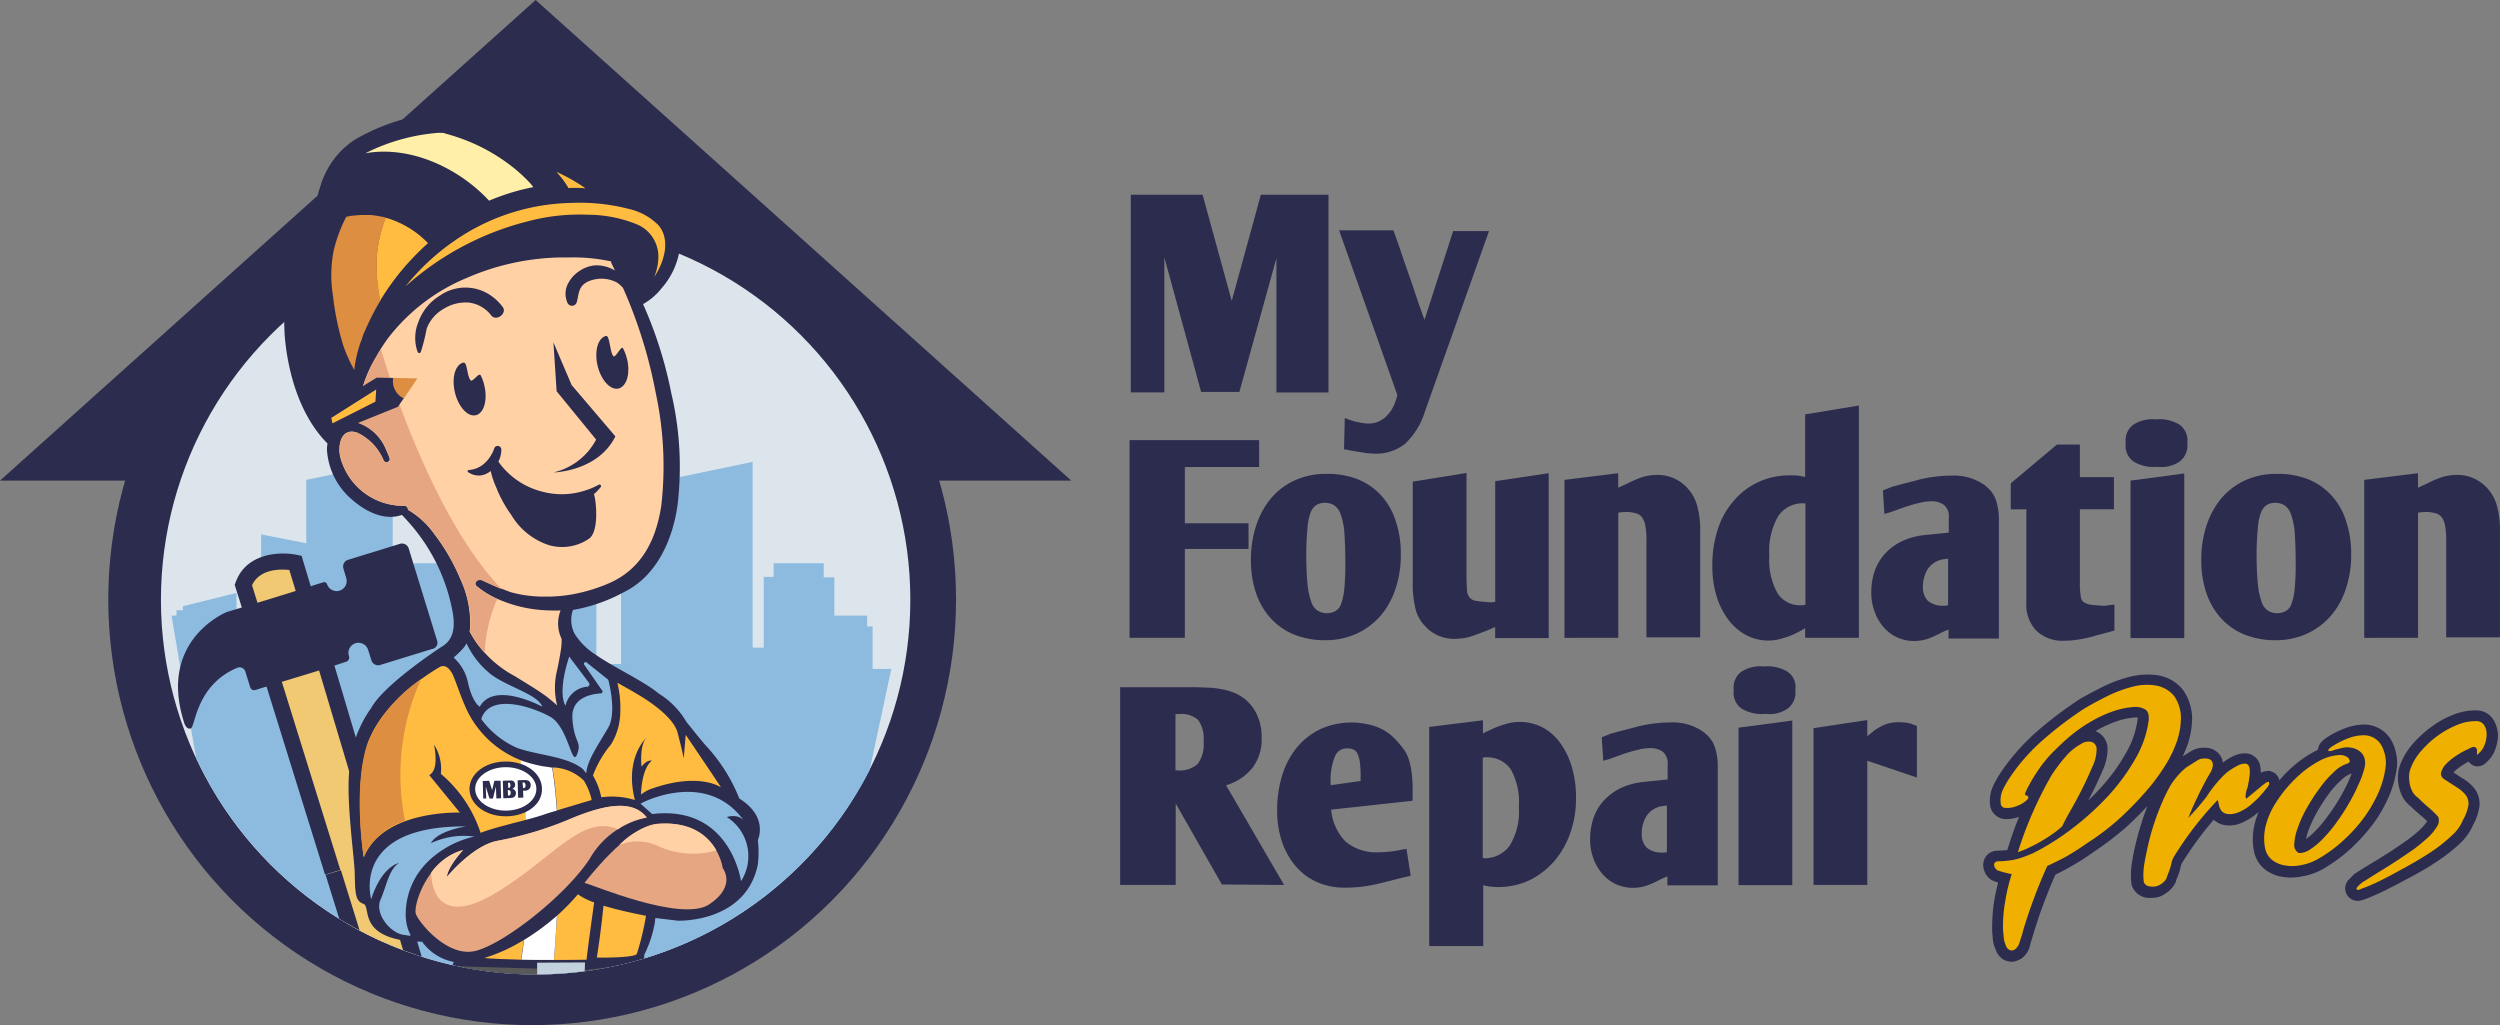 <svg xmlns="http://www.w3.org/2000/svg" xmlns:xlink="http://www.w3.org/1999/xlink" width="200" height="82.013" viewBox="0 0 200 82.013"><rect x="0" y="0" width="200" height="82.013" fill="#808080" stroke="none"/><defs><clipPath id="a"><path d="M55.818,90c.513-.2,2.942.711,3.377,1.639A29.981,29.981,0,1,0,107.042,57.16l.494-1.856L99.993,43.1,72.722,38.4,60.538,48.827,54.1,79.849Z" transform="translate(-54.1 -38.4)"/></clipPath></defs><g transform="translate(-306 -104)"><g transform="translate(306 104)"><ellipse cx="33.911" cy="34.059" rx="33.911" ry="34.059" transform="translate(8.662 13.895)" fill="#2c2c4f"/><path d="M0,38.448,42.851,0,78.367,31.866,85.7,38.448Z" fill="#2c2c4f"/><circle cx="29.976" cy="29.976" r="29.976" transform="translate(12.875 18.009)" fill="#dbe5eb"/><g transform="translate(90.344 32.445)"><path d="M457.5,178.3h10.387v2.152h-5.944v4.5h5.095v2.054h-5.095v7.109H457.52V178.3Z" transform="translate(-457.5 -175.535)" fill="#2c2c4f"/><path d="M518.786,198.418a8.44,8.44,0,0,1-.434,2.8,6.289,6.289,0,0,1-1.224,2.172,5.784,5.784,0,0,1-1.9,1.4,6.055,6.055,0,0,1-2.508.513,6.544,6.544,0,0,1-2.468-.454,5.135,5.135,0,0,1-1.856-1.284,5.667,5.667,0,0,1-1.185-2.014,8,8,0,0,1-.415-2.646,8.559,8.559,0,0,1,.434-2.824,6.572,6.572,0,0,1,1.224-2.192,5.519,5.519,0,0,1,1.9-1.4,5.986,5.986,0,0,1,2.508-.494,6.577,6.577,0,0,1,2.488.434,5.134,5.134,0,0,1,1.856,1.284,5.44,5.44,0,0,1,1.165,2.034A8.037,8.037,0,0,1,518.786,198.418Zm-7.563.079c0,.948.039,1.718.1,2.31a5.55,5.55,0,0,0,.3,1.422,1.284,1.284,0,0,0,.513.711,1.364,1.364,0,0,0,.711.2,1.488,1.488,0,0,0,.691-.158,1.061,1.061,0,0,0,.474-.592,4.828,4.828,0,0,0,.257-1.224,20.264,20.264,0,0,0,.079-2.113c0-.968-.039-1.777-.079-2.389a5.534,5.534,0,0,0-.3-1.442,1.384,1.384,0,0,0-.513-.711,1.437,1.437,0,0,0-.731-.2,1.405,1.405,0,0,0-.671.158,1.254,1.254,0,0,0-.474.592,4.26,4.26,0,0,0-.257,1.264A21.2,21.2,0,0,0,511.223,198.5Z" transform="translate(-497.065 -186.53)" fill="#2c2c4f"/><path d="M583.181,191.62v13.191H578.9v-.889c-.435.2-.829.355-1.145.474s-.592.217-.849.3a3.389,3.389,0,0,1-.671.138c-.2.02-.4.039-.592.039a3.167,3.167,0,0,1-2.231-.889v-.02a2.968,2.968,0,0,1-.869-1.422,8.23,8.23,0,0,1-.237-2.192v-8.057l4.3-.691v8.136c0,.533.02.948.039,1.224a.975.975,0,0,0,.217.612.8.8,0,0,0,.513.257,7.872,7.872,0,0,0,.928.1,1.706,1.706,0,0,0,.3.02,2.052,2.052,0,0,0,.3-.04v-9.656Z" transform="translate(-549.63 -186.209)" fill="#2c2c4f"/><path d="M633.8,204.871V192.233l4.3-.533v1.165c.119-.059.237-.118.375-.178.118-.059.276-.118.434-.2a7.612,7.612,0,0,1,1.244-.513,4.607,4.607,0,0,1,1.047-.138,3.188,3.188,0,0,1,2.33.948,3.363,3.363,0,0,1,.869,1.461,7.343,7.343,0,0,1,.257,2.172v8.412h-4.3v-7.741a6.093,6.093,0,0,0-.079-1.145,1.746,1.746,0,0,0-.257-.691.914.914,0,0,0-.474-.336,3.325,3.325,0,0,0-.711-.118,5.4,5.4,0,0,0-.731.059v10.012Z" transform="translate(-598.986 -186.289)" fill="#2c2c4f"/><path d="M701.125,182.112a8.759,8.759,0,0,1-.928.494,7.482,7.482,0,0,1-.948.336,3.791,3.791,0,0,1-2.883-.3,4.329,4.329,0,0,1-1.422-1.264,6.067,6.067,0,0,1-.928-1.9,8.287,8.287,0,0,1-.316-2.37,9.131,9.131,0,0,1,.434-2.9,6.333,6.333,0,0,1,1.284-2.291,5.652,5.652,0,0,1,1.975-1.5,5.916,5.916,0,0,1,2.528-.533c.217,0,.415,0,.612.02a3.918,3.918,0,0,1,.592.118v-5.016l4.3-.711v18.582h-4.3Zm-.178-9.992a2.339,2.339,0,0,0-1.975,1.027,5.507,5.507,0,0,0-.711,3.14,5.445,5.445,0,0,0,.652,3.021,2.111,2.111,0,0,0,1.777.968h.257a.869.869,0,0,0,.2-.039v-8.1A.74.74,0,0,0,700.947,172.12Z" transform="translate(-647.057 -164.3)" fill="#2c2c4f"/><path d="M759.147,195.761l-.119-1.876.829-.336v.02c.395-.118.77-.217,1.106-.3s.632-.158.889-.237a10.963,10.963,0,0,1,1.4-.257,10.359,10.359,0,0,1,1.284-.079,4.232,4.232,0,0,1,2.725.829v.02a2.381,2.381,0,0,1,.81,1.106,4.921,4.921,0,0,1,.237,1.659v9.419h-4.028v-.711a4,4,0,0,0-.513.217h-.02a7.014,7.014,0,0,1-1.185.533,3.392,3.392,0,0,1-1.027.158,3.177,3.177,0,0,1-2.468-1.126,3.86,3.86,0,0,1-.711-1.244,4.207,4.207,0,0,1-.257-1.5,5.239,5.239,0,0,1,.257-1.679,3.966,3.966,0,0,1,.829-1.422,4.45,4.45,0,0,1,1.4-1.027,5.8,5.8,0,0,1,1.975-.494h-.02l1.758-.178v-1.145a1.221,1.221,0,0,0-.375-1.066,1.742,1.742,0,0,0-.948-.3,4.242,4.242,0,0,0-1.047.138c-.375.079-.75.2-1.066.3-.336.118-.731.257-1.2.434Zm4.7,3.633a1.815,1.815,0,0,0-1.264.829,2.719,2.719,0,0,0-.355,1.382,1.528,1.528,0,0,0,.395,1.106,1.812,1.812,0,0,0,1.165.395h.237a.839.839,0,0,0,.217-.039v-3.732Z" transform="translate(-698.74 -187.092)" fill="#2c2c4f"/><path d="M820.208,192.284a.611.611,0,0,0,.217.415,1.284,1.284,0,0,0,.494.2,7.781,7.781,0,0,0,.869.079,1.808,1.808,0,0,0,.316.02,2.1,2.1,0,0,0,.395-.059l.395-.04v2.073c-.375.118-.612.178-.711.2l-.908.237v.02q-.474.119-.77.178c-.2.039-.395.079-.553.1l-.474.059a3.8,3.8,0,0,1-.494.02,3.019,3.019,0,0,1-2.31-.77,2.981,2.981,0,0,1-.829-2.251v-7.484H814.6V183.2l3.693-3.1h1.836v2.607h2.725v2.567h-2.725v6.24A6.229,6.229,0,0,0,820.208,192.284Z" transform="translate(-744.083 -176.98)" fill="#2c2c4f"/><path d="M866.1,171.749a1.622,1.622,0,0,1-.592,1.481,2.555,2.555,0,0,1-1.8.434,3.081,3.081,0,0,1-1.9-.415,1.541,1.541,0,0,1-.632-1.481,1.567,1.567,0,0,1,.592-1.461,2.772,2.772,0,0,1,1.8-.434,3.081,3.081,0,0,1,1.9.415A1.547,1.547,0,0,1,866.1,171.749Zm-4.542,3.021,4.3-.573v13.171h-4.3Z" transform="translate(-781.461 -168.767)" fill="#2c2c4f"/><path d="M903.787,198.418a8.438,8.438,0,0,1-.434,2.8,6.289,6.289,0,0,1-1.224,2.172,5.785,5.785,0,0,1-1.9,1.4,6.055,6.055,0,0,1-2.508.513,6.544,6.544,0,0,1-2.468-.454,5.134,5.134,0,0,1-1.856-1.284,5.667,5.667,0,0,1-1.185-2.014,8,8,0,0,1-.415-2.646,8.559,8.559,0,0,1,.434-2.824,6.573,6.573,0,0,1,1.224-2.192,5.519,5.519,0,0,1,1.9-1.4,5.986,5.986,0,0,1,2.508-.494,6.578,6.578,0,0,1,2.488.434,5.134,5.134,0,0,1,1.856,1.284,5.438,5.438,0,0,1,1.165,2.034A8.036,8.036,0,0,1,903.787,198.418Zm-7.563.079c0,.948.039,1.718.1,2.31a5.55,5.55,0,0,0,.3,1.422,1.283,1.283,0,0,0,.513.711,1.364,1.364,0,0,0,.711.2,1.489,1.489,0,0,0,.691-.158,1.061,1.061,0,0,0,.474-.592,4.825,4.825,0,0,0,.257-1.224,20.261,20.261,0,0,0,.079-2.113c0-.968-.039-1.777-.079-2.389a5.537,5.537,0,0,0-.3-1.442,1.384,1.384,0,0,0-.513-.711,1.437,1.437,0,0,0-.731-.2,1.405,1.405,0,0,0-.671.158,1.254,1.254,0,0,0-.474.592,4.26,4.26,0,0,0-.257,1.264A21.192,21.192,0,0,0,896.223,198.5Z" transform="translate(-806.038 -186.53)" fill="#2c2c4f"/><path d="M957.8,204.871V192.233l4.3-.533v1.165c.119-.059.237-.118.375-.178.118-.059.276-.118.434-.2a7.614,7.614,0,0,1,1.244-.513,4.608,4.608,0,0,1,1.047-.138,3.188,3.188,0,0,1,2.33.948,3.36,3.36,0,0,1,.869,1.461,7.343,7.343,0,0,1,.257,2.172v8.412h-4.3v-7.741a6.1,6.1,0,0,0-.079-1.145,1.747,1.747,0,0,0-.257-.691.914.914,0,0,0-.474-.336,3.323,3.323,0,0,0-.711-.118,5.4,5.4,0,0,0-.731.059v10.012Z" transform="translate(-859.005 -186.289)" fill="#2c2c4f"/></g><g transform="translate(89.613 53.311)"><path d="M458.223,294.218H453.8V278.4h5.628c.553,0,1.027.02,1.442.039a6.262,6.262,0,0,1,1.126.138,4.762,4.762,0,0,1,.889.257,3.128,3.128,0,0,1,.75.415h.02a3.6,3.6,0,0,1,1.086,1.343,4.126,4.126,0,0,1,.375,1.8,3.773,3.773,0,0,1-.711,2.429,4.172,4.172,0,0,1-2.133,1.422l4.641,7.978-4.976-.04-3.693-6.477v6.517Zm.158-9.163a2.148,2.148,0,0,0,1.619-.513,2.615,2.615,0,0,0,.474-1.8,2.535,2.535,0,0,0-.434-1.718,1.981,1.981,0,0,0-1.5-.474h-.316v4.5Z" transform="translate(-453.8 -276.735)" fill="#2c2c4f"/><path d="M525.378,303.087c.276,0,.573-.02.849-.039a9.436,9.436,0,0,0,1.165-.178l.355-.059.336,2.152-.77.178-1.323.336a16.229,16.229,0,0,1-1.758.355,11.023,11.023,0,0,1-1.382.079,5.359,5.359,0,0,1-2.231-.434,4.744,4.744,0,0,1-1.718-1.264,5.924,5.924,0,0,1-1.106-1.955,7.68,7.68,0,0,1-.395-2.508,9.467,9.467,0,0,1,.415-2.863,6.541,6.541,0,0,1,1.2-2.231,5.559,5.559,0,0,1,1.876-1.442,6.094,6.094,0,0,1,4.443-.178,4.032,4.032,0,0,1,1.56,1.047,9.239,9.239,0,0,1,.612.731,2.851,2.851,0,0,1,.415.81,6.157,6.157,0,0,1,.237,1.066,10.917,10.917,0,0,1,.079,1.5v.77l-6.517.711a4.152,4.152,0,0,0,1.145,2.547A3.805,3.805,0,0,0,525.378,303.087Zm-1.3-6.062a8.921,8.921,0,0,0-.059-1.145,2.246,2.246,0,0,0-.2-.691.619.619,0,0,0-.336-.336,1.2,1.2,0,0,0-.474-.079,1.011,1.011,0,0,0-.968.592,5,5,0,0,0-.355,2.271v.079l2.389-.336Z" transform="translate(-504.841 -288.211)" fill="#2c2c4f"/><path d="M579,309.888V292.333l4.3-.533v1.066a2.25,2.25,0,0,1,.375-.2c.118-.059.276-.118.434-.2a7.914,7.914,0,0,1,1.185-.415,3.559,3.559,0,0,1,.948-.118,3.912,3.912,0,0,1,1.856.454,4.18,4.18,0,0,1,1.422,1.284,6.261,6.261,0,0,1,.908,1.935,8.468,8.468,0,0,1,.316,2.409,8.262,8.262,0,0,1-.474,2.844,7.022,7.022,0,0,1-1.3,2.251,6.392,6.392,0,0,1-1.975,1.5,5.98,5.98,0,0,1-2.528.533,5.224,5.224,0,0,1-.573-.039c-.178-.02-.375-.059-.573-.1v4.858H579Zm4.384-7.05a2.464,2.464,0,0,0,2.054-1.007,5.16,5.16,0,0,0,.731-3.1,5.356,5.356,0,0,0-.652-3.021,2.3,2.3,0,0,0-1.935-.948,1.137,1.137,0,0,0-.3.02v8.037h.1Z" transform="translate(-554.276 -287.489)" fill="#2c2c4f"/><path d="M645.247,295.761l-.118-1.876.829-.336v.02c.395-.118.77-.217,1.106-.3s.632-.158.889-.237a10.97,10.97,0,0,1,1.4-.257,10.362,10.362,0,0,1,1.284-.079,4.232,4.232,0,0,1,2.725.829v.02a2.382,2.382,0,0,1,.81,1.106,4.92,4.92,0,0,1,.237,1.659v9.419h-4.029v-.711a4.009,4.009,0,0,0-.513.217h-.02a7.012,7.012,0,0,1-1.185.533,3.392,3.392,0,0,1-1.027.158,3.178,3.178,0,0,1-2.468-1.126,3.861,3.861,0,0,1-.711-1.244,4.206,4.206,0,0,1-.257-1.5,5.237,5.237,0,0,1,.257-1.678,3.963,3.963,0,0,1,.829-1.422,4.45,4.45,0,0,1,1.4-1.027,5.8,5.8,0,0,1,1.975-.494h-.02l1.757-.178v-1.145a1.222,1.222,0,0,0-.375-1.066,1.742,1.742,0,0,0-.948-.3,4.243,4.243,0,0,0-1.047.138c-.375.079-.75.2-1.066.3-.336.118-.731.257-1.2.434Zm4.7,3.633a1.815,1.815,0,0,0-1.264.829,2.719,2.719,0,0,0-.355,1.382,1.528,1.528,0,0,0,.395,1.106,1.811,1.811,0,0,0,1.165.395h.237a.84.84,0,0,0,.217-.039v-3.732Z" transform="translate(-606.601 -288.211)" fill="#2c2c4f"/><path d="M707.3,271.849a1.622,1.622,0,0,1-.592,1.481,2.555,2.555,0,0,1-1.8.434,3.081,3.081,0,0,1-1.9-.415,1.541,1.541,0,0,1-.632-1.481,1.567,1.567,0,0,1,.592-1.461,2.772,2.772,0,0,1,1.8-.434,3.081,3.081,0,0,1,1.9.415A1.471,1.471,0,0,1,707.3,271.849Zm-4.542,3.021,4.3-.573v13.171h-4.3Z" transform="translate(-653.288 -269.967)" fill="#2c2c4f"/><path d="M739,304.891h-4.3v-12.54l4.3-.652V293l.474-.395a4.265,4.265,0,0,1,1.066-.592,3.359,3.359,0,0,1,1.047-.138,5.59,5.59,0,0,1,.573.039,2.808,2.808,0,0,1,.592.178l.217.079V296.3L739,294.958Z" transform="translate(-679.23 -287.408)" fill="#2c2c4f"/></g><g transform="translate(90.462 15.581)"><path d="M473.918,78.9V94.718h-4.167V83.975l-2.962,10.7h-3.061l-2.942-10.762v10.8H458.1V78.9h5.746l2.33,8.491,2.33-8.491Z" transform="translate(-458.1 -78.9)" fill="#2c2c4f"/><path d="M554.487,93.379l-5.115,14.4a6.022,6.022,0,0,1-1.6,2.607,3.762,3.762,0,0,1-2.626.77,4.426,4.426,0,0,1-.612-.059c-.257-.039-.513-.079-.75-.118s-.533-.1-.889-.158l.059-2.508a5.831,5.831,0,0,0,.889.3c.257.059.513.1.79.138a2.444,2.444,0,0,0,.77-.059,2.322,2.322,0,0,0,.77-.415,3.574,3.574,0,0,0,.533-.632,5.288,5.288,0,0,0,.237-.474c.059-.178.119-.336.158-.474a1.226,1.226,0,0,0,.059-.217L542.5,93.3h4.344c.257.711.474,1.323.652,1.856s.375,1.106.592,1.718.415,1.2.592,1.738.395,1.145.652,1.856l2.291-7.109h2.863Z" transform="translate(-525.834 -90.456)" fill="#2c2c4f"/></g><path d="M815.438,320.957c-.02.02-.059.02-.079.039-.02,0-.039.02-.059.02,0-.02.02-.04.02-.059.039-.079.079-.178.118-.257A1.114,1.114,0,0,0,815.438,320.957Z" transform="translate(-654.301 -257.371)" fill="#2b2f5d"/><path d="M816.75,352.449c-.276.731-.513,1.461-.75,2.192a12.17,12.17,0,0,1,.138-1.461,13.18,13.18,0,0,1,.513-2.113l.237-.731h.02c.237-.079.513-.2.849-.336C817.382,350.81,817.047,351.639,816.75,352.449Z" transform="translate(-654.863 -280.885)" fill="#2b2f5d"/><path d="M834.666,285.193a11.605,11.605,0,0,0,1.284-2.251,8.537,8.537,0,0,0,.632-2.409v-.059a3.839,3.839,0,0,0-.494-2.034,2.523,2.523,0,0,0-2.034-1.2h-.079a4.368,4.368,0,0,0-1.56.3,6.954,6.954,0,0,0-1.382.691,2.368,2.368,0,0,0-.513.415,1.183,1.183,0,0,0-.276.612l-.118.059a9.362,9.362,0,0,0-1.58,1.027,10.022,10.022,0,0,0-1.382,1.363.915.915,0,0,0-.592-.691l-.2-.079-.316.039a1.379,1.379,0,0,0-.375.118,3.842,3.842,0,0,0-.039-.494,1.242,1.242,0,0,0-1.047-1.047,1.963,1.963,0,0,0-.987.158,3.793,3.793,0,0,0-.77.434c-.059.039-.119.079-.2.138a1.185,1.185,0,0,0-.3-.691,1.435,1.435,0,0,0-1.126-.494,1.95,1.95,0,0,0-1.244.355c-.2.118-.375.237-.533.336.138-.3.257-.592.375-.908a6.646,6.646,0,0,0,.375-2.192,4.019,4.019,0,0,0-.711-2.192l-.059-.079a3.252,3.252,0,0,0-2.014-1.126,5.829,5.829,0,0,0-2.172.118,10.972,10.972,0,0,0-2.152.79c-.671.336-1.343.691-1.955,1.047l-.02.02a31.091,31.091,0,0,0-3.377,2.567,17.167,17.167,0,0,0-2.9,3.318,9.69,9.69,0,0,0-.553.987,2.912,2.912,0,0,0-.257,1.481,1.281,1.281,0,0,0,1.3,1.185,3.212,3.212,0,0,0,1.027-.178c-.355.849-.652,1.718-.928,2.607l-.02.059h-.118c-.178.02-.395.02-.652.039a1.123,1.123,0,0,0-.928.454,1.175,1.175,0,0,0-.217.81,1.509,1.509,0,0,0,.217.632,1.461,1.461,0,0,0,.415.434l.079.039.079.039c.118.04.257.1.395.138-.118.494-.237.987-.316,1.481a14.468,14.468,0,0,0-.158,2.429v.02l.059.652a2.478,2.478,0,0,0,.217.77,1.535,1.535,0,0,0,.415.652l.059.059.059.039a1.375,1.375,0,0,0,.75.237,1.166,1.166,0,0,0,.276-.039,1.57,1.57,0,0,0,.987-.75l.02-.039a1.569,1.569,0,0,0,.2-.533c.02-.059.02-.1.039-.158v-.02a7.064,7.064,0,0,0,.217-.691c.257-.829.533-1.679.849-2.508.276-.731.573-1.481.908-2.231.415-.2.869-.434,1.343-.711a17.06,17.06,0,0,0,1.659-1.066,24.872,24.872,0,0,0,2.765-2.113q.8-.741,1.6-1.6c-.257.671-.494,1.363-.691,2.073a21.064,21.064,0,0,0-.513,2.231,6.527,6.527,0,0,0-.079,1.915l.02.079.02.079a1.478,1.478,0,0,0,1.54.968h.119a1.756,1.756,0,0,0,1.066-.375,2.126,2.126,0,0,0,.731-.79l.079-.158V289.7c.02-.04.039-.1.059-.138a4.914,4.914,0,0,0,.3-.908,1.043,1.043,0,0,1,.2-.474q.711-1.126,1.481-2.133c.276-.375.612-.77.968-1.185a1.091,1.091,0,0,0,.158.118,1.627,1.627,0,0,0,.829.316,2.344,2.344,0,0,0,1.264-.2,4.47,4.47,0,0,0,1.007-.592c.118-.079.217-.178.336-.257a5.927,5.927,0,0,0-.316.948,4.953,4.953,0,0,0-.059,2.152,2.44,2.44,0,0,0,.829,1.442,3,3,0,0,0,1.442.632,3.981,3.981,0,0,0,.711.059,5.122,5.122,0,0,0,.928-.1,5.236,5.236,0,0,0,1.7-.632,12.939,12.939,0,0,0,2.113-1.56A15.507,15.507,0,0,0,834.666,285.193ZM815.827,276.8a7.128,7.128,0,0,1-.928,2.705,14.844,14.844,0,0,1-2.034,2.8c-.316.355-.652.691-.987,1.007.1-.2.217-.415.316-.612.3-.592.573-1.2.829-1.777a4.266,4.266,0,0,0,.4-1.758,1.507,1.507,0,0,0-.928-1.382c-.02,0-.02-.02-.039-.02a.069.069,0,0,0,.039-.02,9.336,9.336,0,0,1,1.56-.731,5.8,5.8,0,0,1,1.54-.336,1.048,1.048,0,0,1,.276.02A.128.128,0,0,0,815.827,276.8ZM832.06,283a13.145,13.145,0,0,1-.948,1.461,9.533,9.533,0,0,1-1.007,1.224,5.089,5.089,0,0,1-.81.711,6.5,6.5,0,0,1,.178-.632,10.4,10.4,0,0,1,.671-1.461,15.811,15.811,0,0,1,.948-1.481,7.377,7.377,0,0,1,1.027-1.145,2.35,2.35,0,0,1,.691-.474c.04-.02.1-.02.138-.04-.04.118-.1.257-.158.395A12.386,12.386,0,0,1,832.06,283Z" transform="translate(-644.816 -219.276)" fill="#2c2c4f"/><path d="M961.95,288.522a1.6,1.6,0,0,0-1.323-.731,4.733,4.733,0,0,0-1.9.355,7.306,7.306,0,0,0-1.718.948,9.315,9.315,0,0,0-1.461,1.323,5.613,5.613,0,0,0-.968,1.521,2.916,2.916,0,0,0-.257,1.007,3.161,3.161,0,0,0,.079.968,3.069,3.069,0,0,0,.375.948,2.755,2.755,0,0,0,.612.652c.217.217.494.454.79.711a5.166,5.166,0,0,1,.474.434,3.93,3.93,0,0,1-.632.731,11.6,11.6,0,0,1-1.145.908c-.454.316-.908.632-1.382.928s-.928.592-1.382.849c-.454.276-.829.513-1.106.691l-.039.02a1.571,1.571,0,0,0-.336.3l-.2.2a1,1,0,0,0-.257,1.126.978.978,0,0,0,.948.612.741.741,0,0,0,.2-.02l.079-.02.079-.02c.079-.02.158-.059.237-.079a1.347,1.347,0,0,1,.158-.059l.04-.02c.494-.2.987-.415,1.461-.652.454-.237.928-.474,1.4-.731.454-.237.968-.513,1.521-.829s1.086-.671,1.6-1.027a12.474,12.474,0,0,0,1.442-1.185,4.314,4.314,0,0,0,.987-1.422,4.206,4.206,0,0,0,.513-1.5,2.032,2.032,0,0,0-.355-1.363,3.507,3.507,0,0,0-.928-.829c-.237-.138-.494-.316-.79-.513.02-.039.059-.059.1-.1a3.748,3.748,0,0,1,.671-.513,5,5,0,0,1,.434-.257,1,1,0,0,0,.434.336.912.912,0,0,0,.968-.257,2.34,2.34,0,0,0,.711-1.007,3.269,3.269,0,0,0,.237-1.2A2.632,2.632,0,0,0,961.95,288.522Z" transform="translate(-762.483 -230.959)" fill="#2c2c4f"/><g transform="translate(10.683 7.583)"><g clip-path="url(#a)"><path d="M127.083,203.668h-1.5v-3.4h-.434V199.4h-2.626v-3.061h-.849v-1.126h-4.009V196.3h-.79v5.667h-.889V187.1l-6.912,1.442v5.075l-3.614-.711v10.367h-1.975v-5.687L99.2,198.652v.316h-.513v.434h-.395v4.265h-1.5v-3.4h-.434V199.4H93.73v-3.061h-.849v-1.126H88.872V196.3h-.79v5.667h-.889V187.1l-6.912,1.442v5.075l-3.614-.711v10.367H74.694v-5.687l-4.285,1.066v.316h-.513v.434H69.5l.908,5.371,4.6,26.145,53.219,1.935-4.522-13.428Z" transform="translate(-66.459 -157.736)" fill="#8dbbe0"/></g><g clip-path="url(#a)"><path d="M102.9,227.3a8.055,8.055,0,0,0-3.1,1.363v1.2l13.428,43.424,3.851-1.284-11.236-38.369-1.876-6.023Z" transform="translate(-90.776 -189.997)" fill="#f1c972"/><path d="M115.262,272.946l-13.428-43.424v-1.2a2.265,2.265,0,0,1,.336-.217,9.389,9.389,0,0,0-2.37,1.2v1.2l13.428,43.424,3.851-1.284-.079-.276Z" transform="translate(-90.776 -190.64)" fill="#f1c972"/><g transform="translate(15.363 59.854)"><path d="M138.614,365.631,131.9,344.047l1.224-.375,6.359,20.458a9.129,9.129,0,0,0,2.528-.968l-6.359-21.287,1.224-.375,6.556,21.959-.178.257c-.75,1.066-3.515,1.678-4.068,1.8Z" transform="translate(-131.9 -341.5)" fill="#2c2c4f"/></g><path d="M92.875,227.978,90.6,220.593a.566.566,0,0,0-.691-.375L85.747,221.5a.566.566,0,0,0-.375.691l.237.79a.806.806,0,0,1-1.54.474.246.246,0,0,0-.3-.158l-1.007.316-.731-2.429-.375-.079c-1.323-.276-4.048-.178-4.9,2.192l-.079.2.573,1.817-1.185.355s-5.49,2.172-3.476,8.709c0,0,.158.75.573.612.375-.118.395-3.456,3.732-4.858a.483.483,0,0,1,.632.3l.395,1.264a.325.325,0,0,0,.415.217l.889-.276,4.68,15.047,1.224-.375-4.68-15.047,2.982-.908,4.226,14.159,1.224-.375-4.226-14.179.928-.3a.355.355,0,0,0,.237-.454h0a.806.806,0,1,1,1.54-.474l.257.81a.566.566,0,0,0,.691.375l4.167-1.284A.5.5,0,0,0,92.875,227.978ZM78.5,224.937l-.434-1.4c.612-1.323,2.251-1.3,2.982-1.224l.513,1.679Z" transform="translate(-68.586 -184.298)" fill="#2c2c4f"/></g><g clip-path="url(#a)"><path d="M142.6,122.249c0,.02-.316,1.363-.434,1.975-.395,2.113-.869,4.206-1.363,6.3-.355,1.461-.77,2.9-1.185,4.364v.02a10.675,10.675,0,0,0,2.547,2.528c.474.336.968.652,1.442.987.3.217.612.355.75.711.454,1.224-1.5,1.481-2.291,1.521a6.473,6.473,0,0,1-2.666-.434,5.648,5.648,0,0,1-1.363-.731c-.395-.276-.691-.671-1.086-.928-.573-.395-1.481,0-1.8-.75a3.369,3.369,0,0,1,.375-2.705c.158-2.073,0-4.186,0-6.28,0-2.449.1-4.957-.1-7.405-.336.474-.652.948-.968,1.422-1.6,2.389-3.12,4.838-4.621,7.287q-1.748,2.873-3.436,5.806c-.178.316-.355.632-.533.928.059.731.355,1.7-.138,2.31-.415.533-1.027.79-1.461,1.284a1.953,1.953,0,0,1-.079,1.2,2.513,2.513,0,0,1-1.836,1.106,6.081,6.081,0,0,1-2.666-.138,1.85,1.85,0,0,1-1.363-.908c-.355-.889.731-1.7,1.284-2.212.474-.434.869-.987,1.323-1.461a5.1,5.1,0,0,0,.849-1.3c.118-.237.2-.494.3-.731,0-.039.02-.1.02-.138.2-.632.415-1.264.592-1.9.533-1.876,1.086-3.752,1.639-5.628,1.047-3.554,3.239-11.532,4.384-15.047a4.063,4.063,0,0,1-2.528-1.619l-.829-.02c-4.384-.395-3.2-2.824-3.89-3.021-.671-.217-.632-1.047-.671-2.508-.059-1.461-.711-5.9-.415-8.314a9.379,9.379,0,0,1,1.738-4.838h0c1.047-1.915,5.608-4.878,5.608-4.878,1.007-.573,1.086-1.58.928-2.646a14.734,14.734,0,0,0-3.555-7.346c-.178-.2-.355-.395-.533-.573-1.4.513-2.942-.3-3.989-1.224a5.679,5.679,0,0,1-1.994-3.87,2.133,2.133,0,0,1,.039-.612c-2.073-2.073-3.061-5.253-3.377-8.1a15.053,15.053,0,0,1,1.6-8.531,11.314,11.314,0,0,1,.691-1.165h.039a1.548,1.548,0,0,1,.1-.276,6.3,6.3,0,0,1,.355-2.449,6.722,6.722,0,0,1,2.745-3.772,16.469,16.469,0,0,1,8.61-2.251,6.935,6.935,0,0,1,3.12,1.126,16.464,16.464,0,0,1,2.824,1.975,12.77,12.77,0,0,1,3.219,1.343,8.04,8.04,0,0,1,2.33,1.777q.592.059,1.185.178c2.587.454,5.194,2.014,4.66,5a6.076,6.076,0,0,1-1.4,2.745,4.947,4.947,0,0,1-1.461,1.244,32.922,32.922,0,0,1,2.251,7.089,25.725,25.725,0,0,1,.513,8.945c-.375,2.784-1.659,5.707-4.265,6.991a13.225,13.225,0,0,1-4.107,1.442,2.4,2.4,0,0,0,.138,1.915,5.407,5.407,0,0,0,1.639,1.639c1.461,1.007,3.081,1.738,4.542,2.725.2.138.375.276.553.415a6.6,6.6,0,0,1,2.212,2.271c.513.632,1.007,1.264,1.521,1.856l.02.02a13.645,13.645,0,0,1,2.686,4.246c2.37,1.481,1.481,3.318,1.481,3.318a8.483,8.483,0,0,1,0,1.955c-.948,4.7-6.4,4.5-6.4,4.5l-1.8-.217-.04.355a9.252,9.252,0,0,1-.849,2.587A37.88,37.88,0,0,1,142.6,122.249Z" transform="translate(-103.104 -43.931)" fill="#2c2c4f"/><path d="M141.223,119.683c.1.217.2.454.276.671a.226.226,0,0,1-.02.2.268.268,0,0,1-.454,0,4.214,4.214,0,0,0-2.152-2.251c-1.284-.395-1.521,1.066-1.323,1.935a5.194,5.194,0,0,0,5.115,3.93.285.285,0,0,1,.3.316,6.7,6.7,0,0,1,2.093,1.915,16.04,16.04,0,0,1,2.133,3.693,8.183,8.183,0,0,1,.75,3.811,1.535,1.535,0,0,1-.039.316,8.892,8.892,0,0,0,3.653,3.594c.474.3.968.592,1.461.908.355.217.691.454,1.027.691-.039-.138-.059-.257-.1-.395.039.138.059.257.1.395.3.237.592.474.869.731a5.773,5.773,0,0,1,0-2.844c.118-.573.237-1.165.316-1.738a4.78,4.78,0,0,0,.039-.75,2.841,2.841,0,0,1-.079-2.271,14.418,14.418,0,0,1-1.6-.04l-.059.355.059-.355a10.673,10.673,0,0,1-3.673-.987,6.908,6.908,0,0,1-1.442-.928c-.3-.257.079-.632.395-.494a24.245,24.245,0,0,0,2.33.987,9.8,9.8,0,0,0,2.626.355,11.822,11.822,0,0,0,2.883-.3,13.462,13.462,0,0,0,1.975-.612c.118-.04.217-.1.336-.138,2.666-1.145,3.811-3.5,4.226-6.24a27.791,27.791,0,0,0-.434-8.945,38.147,38.147,0,0,0-2.626-8.452,2.339,2.339,0,0,0-.513-.454,2.673,2.673,0,0,0-2.389-.02,2.4,2.4,0,0,0-.276.2c-.415.395-.375.908-.533,1.422a.394.394,0,0,1-.75,0,1.761,1.761,0,0,1,.1-1.58,2.607,2.607,0,0,1,.869-.928,2.648,2.648,0,0,1,1.244-.454,2.891,2.891,0,0,1,1.6.415c-.1-.2-.178-.375-.276-.573a.61.61,0,0,1-.039-.158,14.364,14.364,0,0,0-3.3-.316h-.77a19.6,19.6,0,0,0-7.425,1.619,15.337,15.337,0,0,0-6.22,4.68,12.329,12.329,0,0,0-1.066,1.639,10.2,10.2,0,0,0-1.5,5.253A3.8,3.8,0,0,1,141.223,119.683Z" transform="translate(-121.022 -91.287)" fill="#ffd1a4"/><path d="M148,55.439a15.6,15.6,0,0,1,5.865-1.639c.1,0,.336.02.3,0a1.645,1.645,0,0,1,.3.079,15.444,15.444,0,0,1,2.093.731,14.689,14.689,0,0,1,3.081,1.817,12.107,12.107,0,0,1,1.58,1.442,3.376,3.376,0,0,1,.217.276,17.885,17.885,0,0,0-3.535,1.086C155.405,56.545,151.515,54.807,148,55.439Z" transform="translate(-129.457 -50.759)" fill="#ffefa9"/><path d="M226.368,70.9a6.5,6.5,0,0,0-.75-1.047,2.5,2.5,0,0,0-.217-.257l.118.059a14.6,14.6,0,0,1,2.093,1.185.2.2,0,0,1,.1.079A10.108,10.108,0,0,0,226.368,70.9Z" transform="translate(-191.573 -63.439)" fill="#ffbc40"/><path d="M192.62,238.92a.019.019,0,0,0-.02-.02l.02.02Z" transform="translate(-165.25 -199.307)" fill="#2c2c4f"/><path d="M226.368,70.9a6.5,6.5,0,0,0-.75-1.047,2.5,2.5,0,0,0-.217-.257l.118.059a14.6,14.6,0,0,1,2.093,1.185.2.2,0,0,1,.1.079A10.108,10.108,0,0,0,226.368,70.9Z" transform="translate(-191.573 -63.439)" fill="none"/><path d="M244.129,138.97v.059c-.059.652-.336,1.145-.77,1.264-.652.158-1.4-.671-1.678-1.817-.276-1.165.02-2.231.671-2.389.3-.079.316,1.343.592,1.619.178.158.632-.889.77-.632a3.6,3.6,0,0,1,.316.849A3.193,3.193,0,0,1,244.129,138.97Z" transform="translate(-204.555 -116.794)" fill="#2c2c4f"/><path d="M189.628,182.58a2.076,2.076,0,0,0,1.284-.573,2.593,2.593,0,0,0,.494-.632,2.423,2.423,0,0,0,.237-.513.293.293,0,0,1,.573.079,2.062,2.062,0,0,1-.237.968,6.086,6.086,0,0,0,3.535,2.409,6.008,6.008,0,0,0,3.416-.1,5.583,5.583,0,0,0,1.066-.454.128.128,0,0,1,.158.2,4.782,4.782,0,0,1-.533.553c.118.158.494,2.844-.355,3.535a3.812,3.812,0,0,1-3.2.553,5.475,5.475,0,0,1-3.041-2.409,10.507,10.507,0,0,1-.968-1.639c-.079-.178-.158-.336-.217-.513a6.681,6.681,0,0,1-.474-1.382,1.648,1.648,0,0,1-.237.158,1.415,1.415,0,0,1-1.521-.04A.1.1,0,0,1,189.628,182.58Z" transform="translate(-162.792 -152.564)" fill="#2c2c4f"/><path d="M185.558,151.091c-.652.158-1.4-.671-1.678-1.817-.276-1.165.02-2.231.671-2.389.336-.079.276,1.086.592,1.422.138.158.671-.652.79-.415a3.148,3.148,0,0,1,.3.829C186.506,149.866,186.21,150.933,185.558,151.091Z" transform="translate(-158.169 -125.459)" fill="#2c2c4f"/><path d="M168.4,119.245a4.042,4.042,0,0,1,1.7-2.093,3.574,3.574,0,0,1,4.028-.059,4.146,4.146,0,0,1,1.007.948c.395.513-.494,1.2-.908.691a2.653,2.653,0,0,0-1.757-1.027,3.307,3.307,0,0,0-2.014.474,3.048,3.048,0,0,0-1.4,1.619,14.485,14.485,0,0,1-.474,1.876.14.14,0,0,1-.217.02l-.02-.02A3.334,3.334,0,0,1,168.4,119.245Z" transform="translate(-145.608 -101.077)" fill="#2c2c4f"/><path d="M192.6,238.9h0l.02.02A.019.019,0,0,1,192.6,238.9Z" transform="translate(-165.25 -199.307)" fill="#2c2c4f"/><path d="M267.774,323.119s-.355-.573-1.382-.3a3.7,3.7,0,0,1,1.145,5.134s-.829-6.122-7.109-5.371l-.928-.829C259.48,321.736,264.753,318.913,267.774,323.119Z" transform="translate(-218.939 -265.042)" fill="#8dbbe0"/><path d="M158.16,335.608a7.768,7.768,0,0,0-3.772,2.054,5.892,5.892,0,0,0-1.718,4.443c.118,1.56.889,1.521-.2,1.363-1.086-.178-2.31-1.718-1.817-2.824s.652-2.409,1.481-2.923c0,0-1.382.237-2.231,2.9,0,0-1.7-5.885,7.6-5.825,0,0-2.271.316-2.824,1.343A6.24,6.24,0,0,1,158.16,335.608Z" transform="translate(-130.89 -276.267)" fill="#8dbbe0"/><path d="M186.848,327.394a6.811,6.811,0,0,0-4.581,3.3c-2.014,3.081-7.366,7.208-9.459,7.425-2.093.237-4.186-2.31-4.443-3s.968-4.423,3.791-5.134c0,0-1.244,1.343-1.3,2.152,0,0,2.093-2.567,4.107-2.9A28.234,28.234,0,0,0,181,327.374C183.432,326.406,185.683,325.913,186.848,327.394Z" transform="translate(-145.774 -269.574)" fill="#e6a681"/><path d="M247.858,337.188s1.145,1.422-1.086,2.9-9.479-1.639-9.972-1.718c0,0,3.4-4.5,5.727-4.72C247.345,333.2,247.858,337.188,247.858,337.188Z" transform="translate(-200.722 -275.32)" fill="#e6a681"/><path d="M184.521,86.652a2.787,2.787,0,0,0-1.659-2.725,10.441,10.441,0,0,0-3.949-.79,16.013,16.013,0,0,0-4.937.553,23.1,23.1,0,0,0-9.676,5.174,18.491,18.491,0,0,1,4.976-4.325,17,17,0,0,1,8.333-2.35,15.674,15.674,0,0,1,4.6.494,4.8,4.8,0,0,1,2.33,1.3c.948,1.126.513,2.844-.355,4.147A4.209,4.209,0,0,0,184.521,86.652Z" transform="translate(-142.539 -73.54)" fill="#ffbc40"/><path d="M243.557,285.98a6.249,6.249,0,0,0-2.686-.217,5.631,5.631,0,0,0-.652-1.718l-.02-.02a8.688,8.688,0,0,1,1.461-2.508,5.111,5.111,0,0,0,.731-2.626,8.222,8.222,0,0,0-.237-2.291c.533.3,1.047.573,1.56.889,0,0,2.863,1.58,3.258,3.1s.494,2.054.494,2.054l.158-1.876s2.33,3.436,2.824,4.206c0,0-1.758-1.284-5.707.158a2.924,2.924,0,0,0-.691.415s0-1.994.869-2.725c0,0-.415-.079-.829.494,0,0-.2-1.777.434-2.35C244.525,280.944,242.688,282.544,243.557,285.98Z" transform="translate(-203.45 -229.562)" fill="#ffbc40"/><path d="M245,370.751a21.36,21.36,0,0,0,.731-3.041c-.81-.158-2.172-.434-3.4-.81q-.207,2.073-.533,4.147C241.82,371.067,244.881,371.086,245,370.751Z" transform="translate(-204.734 -302.03)" fill="#ffbc40"/><path d="M228.44,266l1.58,2.093a.2.2,0,0,1-.118.316,1.936,1.936,0,0,0-1.758,1.521S227.453,269.041,228.44,266Z" transform="translate(-193.587 -221.055)" fill="#8dbbe0"/><path d="M203.44,277.14c.059-1.027,1.027-2.389,1.757-3.653.671-1.165.1-3.436.02-3.772a.149.149,0,0,0-.039-.079l-1.7-1.363c-.118-.1-.3.059-.2.178l1.442,2.073a.141.141,0,0,1-.1.217c-.652.039-2.37.276-2.291,1.955.118,2.073.79,1.836.375,2.923s-.691-2.212-2.172-3.021c-1.442-.79-4.72-1.876-5.47.118a.173.173,0,0,0,.02.138,7.072,7.072,0,0,0,2.824,2.251c1.639.592,4.068.671,5.292,1.718" transform="translate(-167.223 -222.855)" fill="#8dbbe0"/><path d="M190.889,265.675s-3.851-2.093-5,0c0,0-.533-.237-.928-1.836a3.68,3.68,0,0,0-1.165-2.093s.908-.77,1.027-1.145a6.832,6.832,0,0,0,2.014,2.528C188.184,264.115,190.514,264.688,190.889,265.675Z" transform="translate(-158.188 -216.722)" fill="#8dbbe0"/><path d="M153.367,88.2c.118.039.217.059.336.1a7.568,7.568,0,0,1,3.061,1.935c-.2.178-.395.355-.592.553a19.981,19.981,0,0,0-3.239,4.048,8.869,8.869,0,0,1-.2-1.264A10.71,10.71,0,0,1,153.367,88.2Z" transform="translate(-133.206 -78.366)" fill="#ffbc40"/><path d="M135.194,97.625a21.7,21.7,0,0,1-.849-4.048,10.235,10.235,0,0,1,.04-3.555,11.493,11.493,0,0,1,1.027-2.784h0c.079-.02.138-.02.217-.039h0c.059-.02.138-.02.2-.039h.02c.059,0,.118-.02.178-.02h.039c.079,0,.138-.02.217-.02.1,0,.2-.02.316-.02h.75a.547.547,0,0,1,.178.02.385.385,0,0,1,.138.02c.059,0,.118.02.178.02.039,0,.079.02.118.02.059.02.138.02.2.039.039,0,.079.02.118.02a1.645,1.645,0,0,1,.3.079,10.471,10.471,0,0,0-.632,5.352,8.869,8.869,0,0,0,.2,1.264c-.3.494-.573,1.007-.829,1.521-.039.079-.079.178-.118.257-.02.02-.02.059-.04.079-.02.059-.059.118-.079.178l-.059.118c-.02.039-.04.1-.059.138s-.039.1-.059.138l-.059.118c-.02.059-.039.1-.059.158-.02.04-.02.059-.04.1l-.059.178c0,.02-.02.059-.02.079a.825.825,0,0,1-.079.2c0,.02,0,.02-.02.039a10.657,10.657,0,0,0-.454,1.777h0c-.02.079-.02.178-.039.257h0a1.126,1.126,0,0,0-.02.257l-.059-.118A12.852,12.852,0,0,1,135.194,97.625Z" transform="translate(-118.389 -77.483)" fill="#dd8e40"/><path d="M196.2,382.242c.849.079,1.9.1,2.942.138.079-.513.158-1.047.217-1.58A13.3,13.3,0,0,1,196.2,382.242Z" transform="translate(-168.139 -313.186)" fill="#ffbc40"/><path d="M227.619,362.952a5.325,5.325,0,0,1-1.3-.652,17.375,17.375,0,0,1-1.679,1.718c-.079,1.54-.178,2.8-.237,3.535,1.481,0,2.607-.02,2.607-.02C227.145,366.309,227.619,362.952,227.619,362.952Z" transform="translate(-190.77 -298.339)" fill="#ffbc40"/><path d="M156.658,276.217a8.066,8.066,0,0,1-2.488-3.318c-.3-.691-.533-1.4-.81-2.093,0,0-.415-1.264-1.145-.889,0,0-4.423,2.449-5.707,5.964s-.375,9.261-.375,9.261c1.521-3.811,7.682-3.574,7.682-3.574l-2.449-3c.849-.454.375-2.449.375-2.449a3.621,3.621,0,0,1,.553,2.35,10.4,10.4,0,0,1,3.179,4.72c.889-.355,2.389-.711,3.653-1.047-.118-2.073-.3-3.772-.434-4.759A8.35,8.35,0,0,1,156.658,276.217Z" transform="translate(-127.708 -224.143)" fill="#ffbc40"/><path d="M226.94,313.507a4.98,4.98,0,0,0-.632-1.56A3.71,3.71,0,0,0,223.8,310.9c.178,1.066.3,2.231.375,3.436C225.143,314.04,226.288,313.7,226.94,313.507Z" transform="translate(-190.289 -257.089)" fill="#ffbc40"/><path d="M211.417,372.935c-.059.533-.138,1.066-.217,1.58.889.02,1.8.02,2.607.02.059-.731.158-1.975.237-3.535A19.228,19.228,0,0,1,211.417,372.935Z" transform="translate(-180.177 -305.321)" fill="#fff"/><path d="M213.8,312.028c-.079-1.2-.2-2.37-.375-3.436-.237-.039-.474-.079-.671-.1A11.137,11.137,0,0,1,210.9,308c.118.987.316,2.686.434,4.759.494-.118.948-.257,1.323-.375C212.973,312.265,213.368,312.147,213.8,312.028Z" transform="translate(-179.936 -254.762)" fill="#fff"/><path d="M193.1,312.884c-1.639,0-2.9-.968-2.9-2.192s1.284-2.192,2.9-2.192c1.639,0,2.9.968,2.9,2.192C196.025,311.936,194.742,312.884,193.1,312.884Z" transform="translate(-163.324 -255.163)" fill="#2c2c4f"/><ellipse cx="2.449" cy="1.738" rx="2.449" ry="1.738" transform="translate(27.33 53.791)" fill="#fff"/><g transform="translate(27.942 54.818)"><path d="M197.022,316.3l.039,1.4-.375.02-.039-.948-.237.948h-.276l-.3-.948.039.948h-.237l-.04-1.4.513-.02.237.75.178-.75Z" transform="translate(-195.6 -316.241)" fill="#2c2c4f"/><path d="M203.7,316.22l.494-.02h.217c.02,0,.059.02.079.02s.039.02.059.039c.039.039.079.059.1.118a.372.372,0,0,1,.039.158.334.334,0,0,1-.059.2.533.533,0,0,1-.158.138.336.336,0,0,1,.2.118.359.359,0,0,1,.079.217.576.576,0,0,1-.04.178.265.265,0,0,1-.118.138.149.149,0,0,1-.079.039.119.119,0,0,1-.079.02.856.856,0,0,1-.1.02h-.138l-.454.02Zm.434.573c.079,0,.118-.02.138-.059a.336.336,0,0,0,0-.316c-.02-.039-.079-.039-.138-.039h-.02l.02.415Zm.02.612c.079,0,.118-.02.138-.059a.4.4,0,0,0,.039-.178.194.194,0,0,0-.059-.158.167.167,0,0,0-.138-.039h-.039l.02.415Z" transform="translate(-202.1 -316.161)" fill="#2c2c4f"/><path d="M209.74,317.422l-.039-1.4.474-.02h.138a.251.251,0,0,1,.118.02c.039,0,.059.02.1.02.02.02.059.02.079.039a.354.354,0,0,1,.1.138.471.471,0,0,1,.04.178.584.584,0,0,1-.04.2.307.307,0,0,1-.118.158h0a.4.4,0,0,1-.158.079.74.74,0,0,1-.217.02h-.079l.02.553Zm.395-.77a.194.194,0,0,0,.158-.059c.039-.039.039-.1.039-.178a.241.241,0,0,0-.059-.178c-.04-.039-.079-.039-.158-.039h-.02l.039.454Z" transform="translate(-206.916 -316)" fill="#2c2c4f"/></g><path d="M224.2,138.7l.257,3.91,3.16,3.87a5.187,5.187,0,0,1-3.416,2.626s3.555-.059,4.957-2.883l-3.5-4.107Z" transform="translate(-190.61 -118.894)" fill="#2c2c4f"/><path d="M186.093,327.4a27.9,27.9,0,0,1-6.043,1.856c-2.014.336-4.107,2.9-4.107,2.9.059-.829,1.3-2.152,1.3-2.152a4.7,4.7,0,0,0-2.547,1.8c0,.02-.138,4.72,4.976,1.738,4.641-2.705,7.07-6.477,9.953-5.194a5.291,5.291,0,0,1,2.31-.948C190.793,325.92,188.541,326.414,186.093,327.4Z" transform="translate(-150.883 -269.581)" fill="#ffd1a4"/><path d="M254.1,335.482a6.744,6.744,0,0,0,4.562.3c-.612-1.086-1.955-2.37-4.818-2.113a5.893,5.893,0,0,0-2.942,1.679A3.874,3.874,0,0,1,254.1,335.482Z" transform="translate(-212.037 -275.332)" fill="#ffd1a4"/><path d="M140.889,141.5a6.658,6.658,0,0,0-.375.632,10.2,10.2,0,0,0-1.5,5.253,3.734,3.734,0,0,1,2.31,2.152c.1.217.2.454.276.671a.226.226,0,0,1-.02.2.268.268,0,0,1-.454,0,4.214,4.214,0,0,0-2.152-2.251c-1.284-.395-1.521,1.066-1.323,1.935a5.194,5.194,0,0,0,5.115,3.93.285.285,0,0,1,.3.316,6.7,6.7,0,0,1,2.093,1.915,16.04,16.04,0,0,1,2.133,3.693,8.183,8.183,0,0,1,.75,3.811,1.535,1.535,0,0,1-.039.316,6.383,6.383,0,0,0,1.2,1.718,11.829,11.829,0,0,1,.987-4.3c-.059-.02-.118-.059-.178-.079a6.909,6.909,0,0,1-1.442-.928c-.3-.257.079-.632.395-.494.533.237,1.066.494,1.6.711h0C145.411,155.363,141.916,144.877,140.889,141.5Z" transform="translate(-121.102 -121.141)" fill="#e6a681"/><g transform="translate(14.712 22.63)"><path d="M159.211,153.1l1.935.039-1.086,1.6c-.059-.02-.118-.059-.178-.079A1.582,1.582,0,0,1,159.211,153.1Z" transform="translate(-153.149 -153.08)" fill="#dd8e40"/><path d="M133.339,153l1.323.02a1.537,1.537,0,0,0,.671,1.54.7.7,0,0,0,.178.079l-.474.691-5.964,2.409-.474-1.817Z" transform="translate(-128.6 -153)" fill="#2c2c4f"/><path d="M134.2,160.071l3.594-2.271-.059.968-3.436,1.738Z" transform="translate(-133.094 -156.852)" fill="#ffbc40"/></g><path d="M150.633,275.1a12.1,12.1,0,0,0-4.226,4.976c-1.284,3.515-.375,9.261-.375,9.261a5.325,5.325,0,0,1,3.318-2.883A18.557,18.557,0,0,1,150.633,275.1Z" transform="translate(-127.628 -228.358)" fill="#dd8e40"/><path d="M182.055,391.4l-.355.987s3.021.257,7.109.257V391.6Z" transform="translate(-156.503 -321.692)" fill="#595959"/><path d="M217.6,389.92v2.093l3.772-.178.059-1.935Z" transform="translate(-185.313 -320.488)" fill="#c2d1dd"/><path d="M236.74,390.753l-.039.928,4.7-.415.079-1.066Z" transform="translate(-200.642 -320.729)" fill="#595959"/></g></g><path d="M812.146,291.917c-.395.869-.75,1.738-1.066,2.587s-.612,1.718-.869,2.587c-.039.2-.118.415-.178.612-.039.1-.059.2-.1.3a.93.93,0,0,1-.118.3c-.237.375-.494.474-.79.276a.663.663,0,0,1-.2-.316,1.75,1.75,0,0,1-.158-.573l-.059-.592a10.987,10.987,0,0,1,.158-2.271,14.36,14.36,0,0,1,.533-2.251,8.265,8.265,0,0,1-1.165-.316.715.715,0,0,1-.158-.178.379.379,0,0,1-.079-.237.239.239,0,0,1,.059-.2c.039-.059.118-.079.257-.1a6.151,6.151,0,0,0,.671-.039,5.7,5.7,0,0,0,.573-.079,5.485,5.485,0,0,0,.652-.178c.237-.079.533-.2.908-.355a20.239,20.239,0,0,0,3.179-2.014,22.7,22.7,0,0,0,2.863-2.607,16.589,16.589,0,0,0,2.152-2.962,8.338,8.338,0,0,0,1.047-3.041c.039-.434-.059-.731-.276-.869a1.553,1.553,0,0,0-.908-.2,6.378,6.378,0,0,0-1.8.395,9.537,9.537,0,0,0-1.7.81A11.991,11.991,0,0,0,814,281.51c-.494.415-.968.869-1.422,1.323a10.413,10.413,0,0,0-1.2,1.481,13.906,13.906,0,0,0-.908,1.56.072.072,0,0,1-.02.059.069.069,0,0,0-.02.04q-.089.178-.059.237c.02.04.079.059.178.1.138.079.1.2-.079.375a2.278,2.278,0,0,1-.75.434,1.984,1.984,0,0,1-.869.158.385.385,0,0,1-.434-.395,2.014,2.014,0,0,1,.158-1.027,9.449,9.449,0,0,1,.494-.889,15.367,15.367,0,0,1,2.745-3.14,29.268,29.268,0,0,1,3.278-2.488c.592-.355,1.224-.691,1.9-1.027a10.477,10.477,0,0,1,1.975-.731,4.513,4.513,0,0,1,1.836-.1,2.449,2.449,0,0,1,1.481.829,3.117,3.117,0,0,1,.553,1.718,5.959,5.959,0,0,1-.316,1.9,9.266,9.266,0,0,1-.908,1.9,16.594,16.594,0,0,1-1.224,1.718,27.009,27.009,0,0,1-2.409,2.528,19.75,19.75,0,0,1-2.666,2.034c-.494.355-1.027.691-1.6,1.027C813.153,291.443,812.62,291.7,812.146,291.917Zm-2.35-1.106a28.129,28.129,0,0,1,1.2-3.2,29.736,29.736,0,0,1,1.5-2.962,13.355,13.355,0,0,1,1.066-1.422,4.357,4.357,0,0,1,1.284-1.066,1.065,1.065,0,0,1,.869-.158.6.6,0,0,1,.375.592,3.241,3.241,0,0,1-.336,1.382c-.237.553-.494,1.126-.79,1.718s-.592,1.145-.908,1.7-.553.987-.711,1.343a5.942,5.942,0,0,1-.711.573c-.276.2-.573.395-.908.592s-.671.375-1.007.533A6.529,6.529,0,0,1,809.8,290.811Z" transform="translate(-648.362 -222.643)" fill="#efb000"/><path d="M874.826,308.543a3.131,3.131,0,0,1,.533-.415,5.087,5.087,0,0,1,.632-.355,1.1,1.1,0,0,1,.533-.1c.158.02.257.138.3.336a2.319,2.319,0,0,1,.02.533c-.02.138-.04.3-.059.434s-.059.276-.079.415a.969.969,0,0,1-.059.237,2.161,2.161,0,0,0-.1.336,1.965,1.965,0,0,0-.039.316c0,.1.02.158.079.178.257-.217.533-.434.79-.652s.513-.434.79-.632c.04-.02.059-.04.1-.04a.119.119,0,0,0,.079-.02c.02.02.04.039.04.059a.119.119,0,0,0,.02.079.315.315,0,0,1-.059.158.744.744,0,0,1-.1.158c-.217.276-.434.533-.691.81a8.875,8.875,0,0,1-.79.711,3.56,3.56,0,0,1-.829.474,1.753,1.753,0,0,1-.829.138.72.72,0,0,1-.395-.138.66.66,0,0,1-.217-.257.971.971,0,0,1-.118-.336,3.865,3.865,0,0,0-.1-.395,28.668,28.668,0,0,0-1.9,2.212c-.533.691-1.027,1.422-1.521,2.192a1.992,1.992,0,0,0-.3.75,5.008,5.008,0,0,1-.257.77,1.348,1.348,0,0,1-.059.158.372.372,0,0,0-.04.158,1.225,1.225,0,0,1-.434.474,1.153,1.153,0,0,1-.592.217c-.454.02-.711-.1-.81-.375a5.384,5.384,0,0,1,.079-1.639q.178-1.007.474-2.133a20.475,20.475,0,0,1,.75-2.192,14.367,14.367,0,0,1,.869-1.817,7.5,7.5,0,0,1,.573-.75,4.348,4.348,0,0,1,.691-.652c.217-.138.474-.3.75-.474a1.06,1.06,0,0,1,.731-.217c.474,0,.671.237.592.691-.04.118-.079.237-.119.336-.3.494-.533.928-.731,1.323-.2.375-.355.711-.494,1.007s-.257.553-.355.79-.178.434-.257.612A21.072,21.072,0,0,0,873.4,310.3,9.7,9.7,0,0,1,874.826,308.543Z" transform="translate(-696.864 -246.576)" fill="#efb000"/><path d="M918.134,303.449a10.6,10.6,0,0,1,2.31-2.666,8.463,8.463,0,0,1,1.4-.908,3.681,3.681,0,0,1,1.422-.395,1.034,1.034,0,0,1,.671.158.4.4,0,0,1,.178.217c.079.138,0,.257-.2.316a2.7,2.7,0,0,0-1.047.671,8.051,8.051,0,0,0-1.126,1.284,14.441,14.441,0,0,0-1.027,1.58,9.433,9.433,0,0,0-.731,1.6,4.172,4.172,0,0,0-.276,1.3.691.691,0,0,0,.375.711,1.573,1.573,0,0,0,.908-.3,5.944,5.944,0,0,0,1.066-.908,10.794,10.794,0,0,0,1.086-1.323,15.68,15.68,0,0,0,.987-1.54,14.017,14.017,0,0,0,.77-1.54,6.731,6.731,0,0,0,.454-1.343,1.378,1.378,0,0,0-.059-.711,1.078,1.078,0,0,0-.355-.474,1.568,1.568,0,0,0-.513-.257,2.082,2.082,0,0,0-.612-.059,3.1,3.1,0,0,0-.553.118,4.523,4.523,0,0,0-.553.158.856.856,0,0,1-.1.02c-.04,0-.079.02-.1,0-.059,0-.079,0-.079-.039a.167.167,0,0,1,.039-.118,1.268,1.268,0,0,1,.336-.257,6.448,6.448,0,0,1,1.224-.612,3.5,3.5,0,0,1,1.264-.237,1.611,1.611,0,0,1,1.363.77,2.93,2.93,0,0,1,.375,1.58,7.37,7.37,0,0,1-.553,2.152,10.815,10.815,0,0,1-1.185,2.073,12.231,12.231,0,0,1-1.659,1.836,11.067,11.067,0,0,1-1.955,1.442,4.186,4.186,0,0,1-1.422.533,3.332,3.332,0,0,1-1.323.02,2.132,2.132,0,0,1-1.027-.454,1.584,1.584,0,0,1-.533-.908,4.15,4.15,0,0,1,.04-1.777A6.1,6.1,0,0,1,918.134,303.449Z" transform="translate(-736.164 -239.073)" fill="#efb000"/><path d="M961.662,296.811c.415.276.77.494,1.066.691a2.676,2.676,0,0,1,.691.612,1.134,1.134,0,0,1,.2.77,3.593,3.593,0,0,1-.434,1.2,3.286,3.286,0,0,1-.81,1.165,12.638,12.638,0,0,1-1.323,1.106c-.494.355-1.007.671-1.54.987s-1.027.592-1.481.829c-.454.257-.908.494-1.382.731a14.081,14.081,0,0,1-1.382.612.591.591,0,0,0-.2.079,1.366,1.366,0,0,0-.2.079c-.118.02-.178,0-.2-.059-.02-.039,0-.1.079-.178a1.859,1.859,0,0,1,.2-.2,2.1,2.1,0,0,1,.217-.178c.3-.178.652-.415,1.106-.691.434-.276.908-.553,1.382-.869.474-.3.948-.632,1.422-.948a13.3,13.3,0,0,0,1.224-.987,4.04,4.04,0,0,0,.79-.928.847.847,0,0,0,.118-.79,7.351,7.351,0,0,0-.79-.77,9.833,9.833,0,0,1-.79-.731,1.809,1.809,0,0,1-.434-.434,2.361,2.361,0,0,1-.257-.652,3.129,3.129,0,0,1-.059-.75,1.872,1.872,0,0,1,.178-.691,4.457,4.457,0,0,1,.829-1.3,7.508,7.508,0,0,1,1.3-1.185,7.383,7.383,0,0,1,1.54-.849,3.677,3.677,0,0,1,1.54-.3.706.706,0,0,1,.612.316,1.331,1.331,0,0,1,.2.75,2.355,2.355,0,0,1-.178.869,1.617,1.617,0,0,1-.533.711c-.059.079-.079.079-.059-.02V294.5a.267.267,0,0,0-.158-.237c-.1-.059-.276,0-.553.158a5.447,5.447,0,0,0-.869.474,4.6,4.6,0,0,0-.81.632,1.689,1.689,0,0,0-.454.671A.5.5,0,0,0,961.662,296.811Z" transform="translate(-766.144 -234.489)" fill="#efb000"/></g></g></svg>